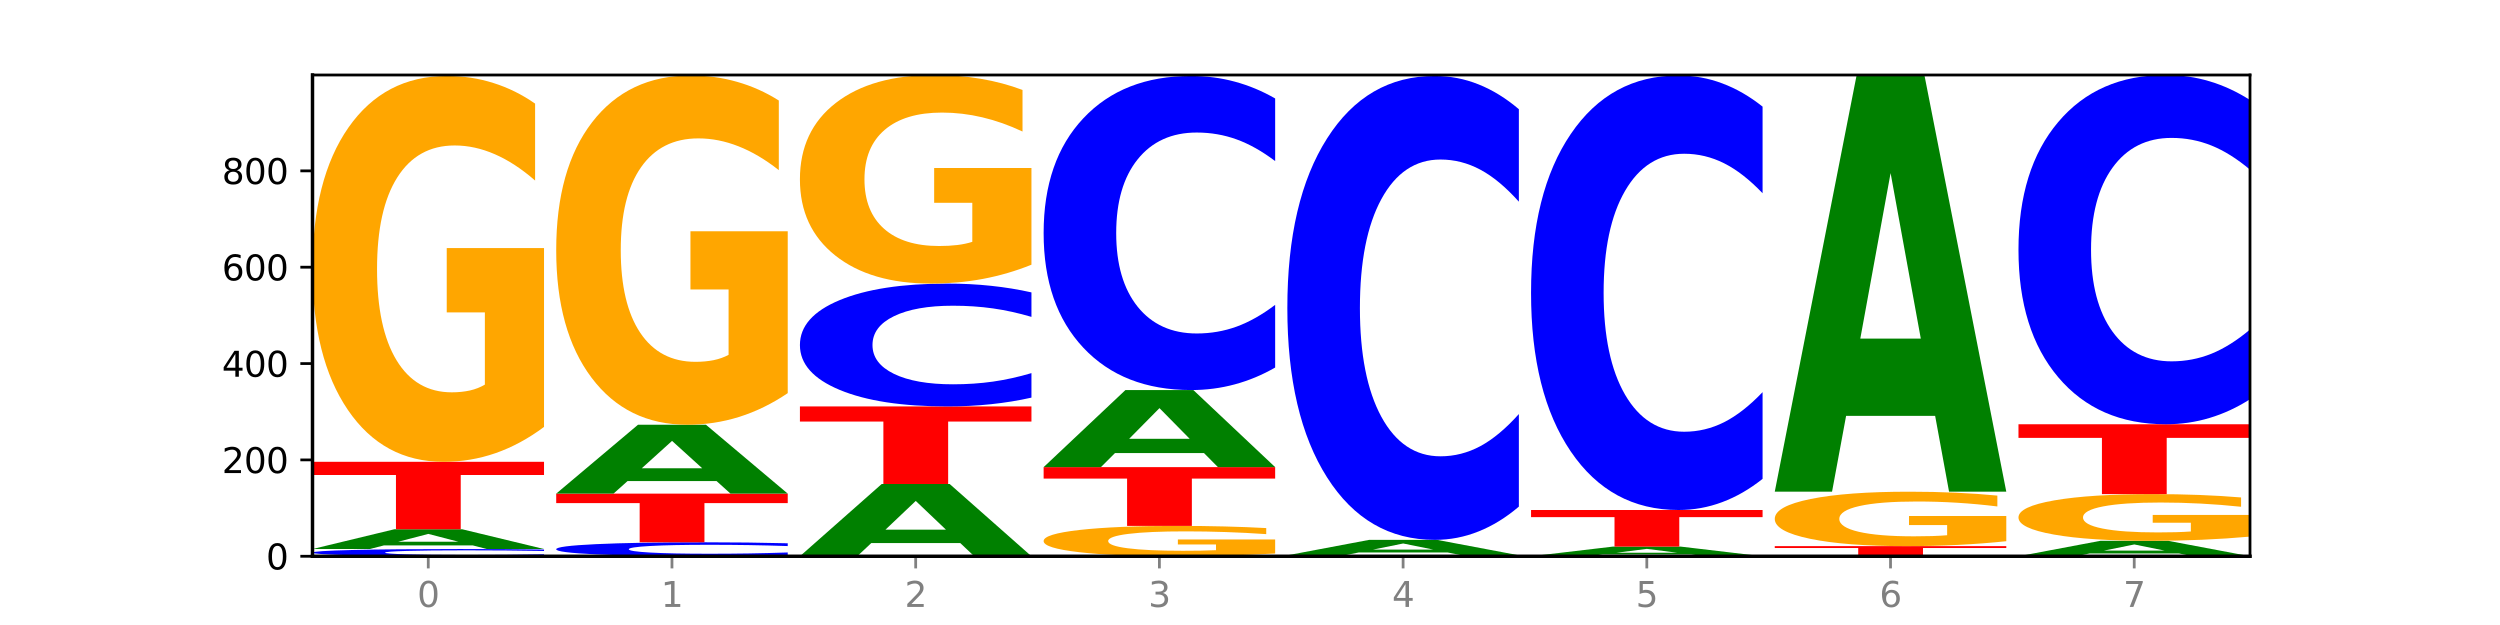 <?xml version="1.0" encoding="utf-8" standalone="no"?>
<!DOCTYPE svg PUBLIC "-//W3C//DTD SVG 1.1//EN"
  "http://www.w3.org/Graphics/SVG/1.1/DTD/svg11.dtd">
<svg xmlns:xlink="http://www.w3.org/1999/xlink" width="720pt" height="180pt" viewBox="0 0 720 180" xmlns="http://www.w3.org/2000/svg" version="1.1">
 <defs>
  <style type="text/css">*{stroke-linejoin: round; stroke-linecap: butt}</style>
 </defs>
 <g id="figure_1">
  <g id="patch_1">
   <path d="M 0 180 
L 720 180 
L 720 0 
L 0 0 
z
" style="fill: #ffffff"/>
  </g>
  <g id="axes_1">
   <g id="patch_2">
    <path d="M 90 160.2 
L 648 160.2 
L 648 21.6 
L 90 21.6 
z
" style="fill: #ffffff"/>
   </g>
   <g id="line2d_1">
    <path d="M 90 160.2 
L 648 160.2 
" clip-path="url(#p36e7c23d4c)" style="fill: none; stroke: #000000; stroke-width: 0.5; stroke-linecap: square"/>
   </g>
   <g id="patch_3">
    <path d="M 156.679 160.051 
Q 151.102 160.125 145.07 160.162 
Q 139.039 160.2 132.47 160.2 
Q 112.882 160.2 101.441 159.92 
Q 90 159.639 90 159.16 
Q 90 158.679 101.441 158.399 
Q 112.882 158.119 132.47 158.119 
Q 139.039 158.119 145.07 158.157 
Q 151.102 158.194 156.679 158.268 
L 156.679 158.683 
Q 151.051 158.585 145.591 158.539 
Q 140.131 158.494 134.1 158.494 
Q 123.281 158.494 117.082 158.671 
Q 110.899 158.848 110.899 159.16 
Q 110.899 159.47 117.082 159.648 
Q 123.281 159.825 134.1 159.825 
Q 140.131 159.825 145.591 159.78 
Q 151.051 159.734 156.679 159.636 
L 156.679 160.051 
z
" clip-path="url(#p36e7c23d4c)" style="fill: #0000ff"/>
   </g>
   <g id="patch_4">
    <path d="M 136.189 157.083 
L 110.545 157.083 
L 106.496 158.119 
L 90 158.119 
L 113.558 152.431 
L 133.121 152.431 
L 156.679 158.119 
L 140.197 158.119 
L 136.189 157.083 
z
M 114.635 156.027 
L 132.058 156.027 
L 123.36 153.764 
L 114.635 156.027 
z
" clip-path="url(#p36e7c23d4c)" style="fill: #008000"/>
   </g>
   <g id="patch_5">
    <path d="M 90 133.007 
L 156.679 133.007 
L 156.679 136.795 
L 132.69 136.795 
L 132.69 152.431 
L 114.036 152.431 
L 114.036 136.795 
L 90 136.795 
L 90 133.007 
z
" clip-path="url(#p36e7c23d4c)" style="fill: #ff0000"/>
   </g>
   <g id="patch_6">
    <path d="M 156.679 122.953 
Q 149.955 127.98 142.722 130.505 
Q 135.489 133.007 127.778 133.007 
Q 110.353 133.007 100.177 118.04 
Q 90 103.073 90 77.477 
Q 90 51.582 100.356 36.73 
Q 110.727 21.877 128.764 21.877 
Q 135.713 21.877 142.079 23.898 
Q 148.46 25.895 154.109 29.843 
L 154.109 51.996 
Q 148.281 46.922 142.513 44.42 
Q 136.744 41.895 130.946 41.895 
Q 120.216 41.895 114.403 51.123 
Q 108.59 60.329 108.59 77.477 
Q 108.59 94.464 114.194 103.738 
Q 119.798 112.99 130.109 112.99 
Q 132.919 112.99 135.325 112.462 
Q 137.731 111.911 139.643 110.763 
L 139.643 89.965 
L 128.66 89.965 
L 128.66 71.439 
L 156.679 71.439 
L 156.679 122.953 
z
" clip-path="url(#p36e7c23d4c)" style="fill: #ffa600"/>
   </g>
   <g id="patch_7">
    <path d="M 226.868 159.912 
Q 221.29 160.055 215.259 160.127 
Q 209.228 160.2 202.659 160.2 
Q 183.07 160.2 171.629 159.658 
Q 160.189 159.116 160.189 158.19 
Q 160.189 157.26 171.629 156.718 
Q 183.07 156.177 202.659 156.177 
Q 209.228 156.177 215.259 156.25 
Q 221.29 156.322 226.868 156.465 
L 226.868 157.267 
Q 221.24 157.078 215.78 156.989 
Q 210.32 156.901 204.289 156.901 
Q 193.47 156.901 187.27 157.245 
Q 181.088 157.587 181.088 158.19 
Q 181.088 158.79 187.27 159.133 
Q 193.47 159.475 204.289 159.475 
Q 210.32 159.475 215.78 159.387 
Q 221.24 159.298 226.868 159.109 
L 226.868 159.912 
z
" clip-path="url(#p36e7c23d4c)" style="fill: #0000ff"/>
   </g>
   <g id="patch_8">
    <path d="M 160.189 142.164 
L 226.868 142.164 
L 226.868 144.897 
L 202.879 144.897 
L 202.879 156.177 
L 184.224 156.177 
L 184.224 144.897 
L 160.189 144.897 
L 160.189 142.164 
z
" clip-path="url(#p36e7c23d4c)" style="fill: #ff0000"/>
   </g>
   <g id="patch_9">
    <path d="M 206.377 138.55 
L 180.734 138.55 
L 176.685 142.164 
L 160.189 142.164 
L 183.747 122.324 
L 203.31 122.324 
L 226.868 142.164 
L 210.386 142.164 
L 206.377 138.55 
z
M 184.824 134.868 
L 202.247 134.868 
L 193.549 126.976 
L 184.824 134.868 
z
" clip-path="url(#p36e7c23d4c)" style="fill: #008000"/>
   </g>
   <g id="patch_10">
    <path d="M 226.868 113.224 
Q 220.143 117.774 212.91 120.06 
Q 205.678 122.324 197.967 122.324 
Q 180.542 122.324 170.365 108.777 
Q 160.189 95.23 160.189 72.063 
Q 160.189 48.625 170.545 35.182 
Q 180.916 21.739 198.953 21.739 
Q 205.902 21.739 212.268 23.567 
Q 218.649 25.375 224.298 28.949 
L 224.298 48.999 
Q 218.47 44.407 212.701 42.143 
Q 206.933 39.857 201.135 39.857 
Q 190.405 39.857 184.592 48.21 
Q 178.779 56.542 178.779 72.063 
Q 178.779 87.438 184.383 95.833 
Q 189.987 104.206 200.298 104.206 
Q 203.107 104.206 205.513 103.728 
Q 207.919 103.229 209.832 102.191 
L 209.832 83.366 
L 198.848 83.366 
L 198.848 66.598 
L 226.868 66.598 
L 226.868 113.224 
z
" clip-path="url(#p36e7c23d4c)" style="fill: #ffa600"/>
   </g>
   <g id="patch_11">
    <path d="M 276.566 156.409 
L 250.922 156.409 
L 246.873 160.2 
L 230.377 160.2 
L 253.935 139.389 
L 273.499 139.389 
L 297.057 160.2 
L 280.574 160.2 
L 276.566 156.409 
z
M 255.012 152.546 
L 272.435 152.546 
L 263.737 144.269 
L 255.012 152.546 
z
" clip-path="url(#p36e7c23d4c)" style="fill: #008000"/>
   </g>
   <g id="patch_12">
    <path d="M 230.377 117.052 
L 297.057 117.052 
L 297.057 121.409 
L 273.068 121.409 
L 273.068 139.389 
L 254.413 139.389 
L 254.413 121.409 
L 230.377 121.409 
L 230.377 117.052 
z
" clip-path="url(#p36e7c23d4c)" style="fill: #ff0000"/>
   </g>
   <g id="patch_13">
    <path d="M 297.057 114.516 
Q 291.479 115.773 285.448 116.409 
Q 279.417 117.052 272.848 117.052 
Q 253.259 117.052 241.818 112.287 
Q 230.377 107.523 230.377 99.374 
Q 230.377 91.196 241.818 86.439 
Q 253.259 81.674 272.848 81.674 
Q 279.417 81.674 285.448 82.317 
Q 291.479 82.953 297.057 84.21 
L 297.057 91.262 
Q 291.429 89.596 285.969 88.821 
Q 280.509 88.047 274.477 88.047 
Q 263.658 88.047 257.459 91.065 
Q 251.277 94.076 251.277 99.374 
Q 251.277 104.65 257.459 107.669 
Q 263.658 110.68 274.477 110.68 
Q 280.509 110.68 285.969 109.905 
Q 291.429 109.123 297.057 107.457 
L 297.057 114.516 
z
" clip-path="url(#p36e7c23d4c)" style="fill: #0000ff"/>
   </g>
   <g id="patch_14">
    <path d="M 297.057 76.239 
Q 290.332 78.956 283.099 80.321 
Q 275.866 81.674 268.155 81.674 
Q 250.731 81.674 240.554 73.583 
Q 230.377 65.492 230.377 51.656 
Q 230.377 37.658 240.733 29.629 
Q 251.104 21.6 269.142 21.6 
Q 276.09 21.6 282.457 22.692 
Q 288.838 23.772 294.486 25.906 
L 294.486 37.881 
Q 288.658 35.139 282.89 33.786 
Q 277.122 32.421 271.323 32.421 
Q 260.594 32.421 254.781 37.41 
Q 248.967 42.386 248.967 51.656 
Q 248.967 60.839 254.571 65.852 
Q 260.175 70.853 270.487 70.853 
Q 273.296 70.853 275.702 70.567 
Q 278.108 70.27 280.021 69.649 
L 280.021 58.406 
L 269.037 58.406 
L 269.037 48.392 
L 297.057 48.392 
L 297.057 76.239 
z
" clip-path="url(#p36e7c23d4c)" style="fill: #ffa600"/>
   </g>
   <g id="patch_15">
    <path d="M 367.245 159.409 
Q 360.521 159.805 353.288 160.003 
Q 346.055 160.2 338.344 160.2 
Q 320.919 160.2 310.743 159.023 
Q 300.566 157.846 300.566 155.832 
Q 300.566 153.796 310.922 152.628 
Q 321.293 151.459 339.33 151.459 
Q 346.279 151.459 352.645 151.618 
Q 359.026 151.775 364.675 152.086 
L 364.675 153.828 
Q 358.847 153.429 353.079 153.232 
Q 347.31 153.034 341.512 153.034 
Q 330.782 153.034 324.969 153.76 
Q 319.156 154.484 319.156 155.832 
Q 319.156 157.169 324.76 157.898 
Q 330.364 158.626 340.675 158.626 
Q 343.485 158.626 345.891 158.584 
Q 348.297 158.541 350.209 158.45 
L 350.209 156.815 
L 339.226 156.815 
L 339.226 155.358 
L 367.245 155.358 
L 367.245 159.409 
z
" clip-path="url(#p36e7c23d4c)" style="fill: #ffa600"/>
   </g>
   <g id="patch_16">
    <path d="M 300.566 134.533 
L 367.245 134.533 
L 367.245 137.834 
L 343.256 137.834 
L 343.256 151.459 
L 324.602 151.459 
L 324.602 137.834 
L 300.566 137.834 
L 300.566 134.533 
z
" clip-path="url(#p36e7c23d4c)" style="fill: #ff0000"/>
   </g>
   <g id="patch_17">
    <path d="M 346.755 130.49 
L 321.111 130.49 
L 317.062 134.533 
L 300.566 134.533 
L 324.124 112.335 
L 343.687 112.335 
L 367.245 134.533 
L 350.763 134.533 
L 346.755 130.49 
z
M 325.201 126.37 
L 342.624 126.37 
L 333.926 117.54 
L 325.201 126.37 
z
" clip-path="url(#p36e7c23d4c)" style="fill: #008000"/>
   </g>
   <g id="patch_18">
    <path d="M 367.245 105.851 
Q 361.668 109.065 355.636 110.691 
Q 349.605 112.335 343.036 112.335 
Q 323.448 112.335 312.007 100.152 
Q 300.566 87.969 300.566 67.134 
Q 300.566 46.225 312.007 34.061 
Q 323.448 21.877 343.036 21.877 
Q 349.605 21.877 355.636 23.522 
Q 361.668 25.147 367.245 28.361 
L 367.245 46.393 
Q 361.617 42.133 356.157 40.152 
Q 350.697 38.171 344.666 38.171 
Q 333.847 38.171 327.648 45.889 
Q 321.465 53.587 321.465 67.134 
Q 321.465 80.625 327.648 88.343 
Q 333.847 96.041 344.666 96.041 
Q 350.697 96.041 356.157 94.06 
Q 361.617 92.061 367.245 87.801 
L 367.245 105.851 
z
" clip-path="url(#p36e7c23d4c)" style="fill: #0000ff"/>
   </g>
   <g id="patch_19">
    <path d="M 437.434 160.175 
Q 430.709 160.187 423.476 160.194 
Q 416.244 160.2 408.533 160.2 
Q 391.108 160.2 380.931 160.163 
Q 370.755 160.125 370.755 160.061 
Q 370.755 159.997 381.111 159.96 
Q 391.482 159.923 409.519 159.923 
Q 416.468 159.923 422.834 159.928 
Q 429.215 159.933 434.864 159.942 
L 434.864 159.998 
Q 429.036 159.985 423.267 159.979 
Q 417.499 159.973 411.701 159.973 
Q 400.971 159.973 395.158 159.996 
Q 389.345 160.019 389.345 160.061 
Q 389.345 160.104 394.949 160.127 
Q 400.553 160.15 410.864 160.15 
Q 413.673 160.15 416.079 160.149 
Q 418.485 160.147 420.398 160.144 
L 420.398 160.093 
L 409.414 160.093 
L 409.414 160.046 
L 437.434 160.046 
L 437.434 160.175 
z
" clip-path="url(#p36e7c23d4c)" style="fill: #ffa600"/>
   </g>
   <g id="patch_20">
    <path d="M 416.943 159.114 
L 391.3 159.114 
L 387.251 159.923 
L 370.755 159.923 
L 394.313 155.483 
L 413.876 155.483 
L 437.434 159.923 
L 420.952 159.923 
L 416.943 159.114 
z
M 395.39 158.29 
L 412.813 158.29 
L 404.115 156.524 
L 395.39 158.29 
z
" clip-path="url(#p36e7c23d4c)" style="fill: #008000"/>
   </g>
   <g id="patch_21">
    <path d="M 437.434 145.906 
Q 431.856 150.653 425.825 153.054 
Q 419.794 155.483 413.225 155.483 
Q 393.636 155.483 382.196 137.489 
Q 370.755 119.494 370.755 88.722 
Q 370.755 57.839 382.196 39.872 
Q 393.636 21.877 413.225 21.877 
Q 419.794 21.877 425.825 24.306 
Q 431.856 26.707 437.434 31.454 
L 437.434 58.087 
Q 431.806 51.794 426.346 48.869 
Q 420.886 45.944 414.855 45.944 
Q 404.036 45.944 397.836 57.342 
Q 391.654 68.713 391.654 88.722 
Q 391.654 108.648 397.836 120.046 
Q 404.036 131.417 414.855 131.417 
Q 420.886 131.417 426.346 128.491 
Q 431.806 125.538 437.434 119.246 
L 437.434 145.906 
z
" clip-path="url(#p36e7c23d4c)" style="fill: #0000ff"/>
   </g>
   <g id="patch_22">
    <path d="M 487.132 159.695 
L 461.488 159.695 
L 457.439 160.2 
L 440.943 160.2 
L 464.501 157.425 
L 484.065 157.425 
L 507.623 160.2 
L 491.14 160.2 
L 487.132 159.695 
z
M 465.578 159.18 
L 483.001 159.18 
L 474.303 158.076 
L 465.578 159.18 
z
" clip-path="url(#p36e7c23d4c)" style="fill: #008000"/>
   </g>
   <g id="patch_23">
    <path d="M 440.943 146.881 
L 507.623 146.881 
L 507.623 148.937 
L 483.634 148.937 
L 483.634 157.425 
L 464.979 157.425 
L 464.979 148.937 
L 440.943 148.937 
L 440.943 146.881 
z
" clip-path="url(#p36e7c23d4c)" style="fill: #ff0000"/>
   </g>
   <g id="patch_24">
    <path d="M 507.623 137.911 
Q 502.045 142.357 496.014 144.606 
Q 489.983 146.881 483.414 146.881 
Q 463.825 146.881 452.384 130.027 
Q 440.943 113.172 440.943 84.349 
Q 440.943 55.422 452.384 38.593 
Q 463.825 21.739 483.414 21.739 
Q 489.983 21.739 496.014 24.014 
Q 502.045 26.263 507.623 30.709 
L 507.623 55.655 
Q 501.995 49.761 496.535 47.021 
Q 491.075 44.28 485.043 44.28 
Q 474.224 44.28 468.025 54.957 
Q 461.843 65.607 461.843 84.349 
Q 461.843 103.013 468.025 113.689 
Q 474.224 124.339 485.043 124.339 
Q 491.075 124.339 496.535 121.599 
Q 501.995 118.833 507.623 112.939 
L 507.623 137.911 
z
" clip-path="url(#p36e7c23d4c)" style="fill: #0000ff"/>
   </g>
   <g id="patch_25">
    <path d="M 577.811 160.19 
Q 572.234 160.195 566.203 160.197 
Q 560.171 160.2 553.603 160.2 
Q 534.014 160.2 522.573 160.181 
Q 511.132 160.163 511.132 160.131 
Q 511.132 160.099 522.573 160.08 
Q 534.014 160.061 553.603 160.061 
Q 560.171 160.061 566.203 160.064 
Q 572.234 160.066 577.811 160.071 
L 577.811 160.099 
Q 572.183 160.092 566.723 160.089 
Q 561.263 160.086 555.232 160.086 
Q 544.413 160.086 538.214 160.098 
Q 532.031 160.11 532.031 160.131 
Q 532.031 160.151 538.214 160.163 
Q 544.413 160.175 555.232 160.175 
Q 561.263 160.175 566.723 160.172 
Q 572.183 160.169 577.811 160.162 
L 577.811 160.19 
z
" clip-path="url(#p36e7c23d4c)" style="fill: #0000ff"/>
   </g>
   <g id="patch_26">
    <path d="M 511.132 157.286 
L 577.811 157.286 
L 577.811 157.828 
L 553.822 157.828 
L 553.822 160.061 
L 535.168 160.061 
L 535.168 157.828 
L 511.132 157.828 
L 511.132 157.286 
z
" clip-path="url(#p36e7c23d4c)" style="fill: #ff0000"/>
   </g>
   <g id="patch_27">
    <path d="M 577.811 155.868 
Q 571.087 156.577 563.854 156.933 
Q 556.621 157.286 548.91 157.286 
Q 531.486 157.286 521.309 155.175 
Q 511.132 153.064 511.132 149.453 
Q 511.132 145.8 521.488 143.704 
Q 531.859 141.609 549.896 141.609 
Q 556.845 141.609 563.211 141.894 
Q 569.592 142.176 575.241 142.733 
L 575.241 145.858 
Q 569.413 145.142 563.645 144.789 
Q 557.876 144.433 552.078 144.433 
Q 541.348 144.433 535.535 145.735 
Q 529.722 147.033 529.722 149.453 
Q 529.722 151.849 535.326 153.157 
Q 540.93 154.463 551.241 154.463 
Q 554.051 154.463 556.457 154.388 
Q 558.863 154.31 560.775 154.148 
L 560.775 151.214 
L 549.792 151.214 
L 549.792 148.601 
L 577.811 148.601 
L 577.811 155.868 
z
" clip-path="url(#p36e7c23d4c)" style="fill: #ffa600"/>
   </g>
   <g id="patch_28">
    <path d="M 557.321 119.772 
L 531.677 119.772 
L 527.628 141.609 
L 511.132 141.609 
L 534.69 21.739 
L 554.253 21.739 
L 577.811 141.609 
L 561.329 141.609 
L 557.321 119.772 
z
M 535.767 97.525 
L 553.19 97.525 
L 544.492 49.844 
L 535.767 97.525 
z
" clip-path="url(#p36e7c23d4c)" style="fill: #008000"/>
   </g>
   <g id="patch_29">
    <path d="M 627.51 159.391 
L 601.866 159.391 
L 597.817 160.2 
L 581.321 160.2 
L 604.879 155.76 
L 624.442 155.76 
L 648 160.2 
L 631.518 160.2 
L 627.51 159.391 
z
M 605.956 158.567 
L 623.379 158.567 
L 614.681 156.801 
L 605.956 158.567 
z
" clip-path="url(#p36e7c23d4c)" style="fill: #008000"/>
   </g>
   <g id="patch_30">
    <path d="M 648 154.543 
Q 641.275 155.152 634.042 155.457 
Q 626.81 155.76 619.099 155.76 
Q 601.674 155.76 591.497 153.948 
Q 581.321 152.135 581.321 149.036 
Q 581.321 145.9 591.677 144.101 
Q 602.048 142.303 620.085 142.303 
Q 627.034 142.303 633.4 142.547 
Q 639.781 142.789 645.43 143.267 
L 645.43 145.95 
Q 639.602 145.336 633.833 145.033 
Q 628.065 144.727 622.267 144.727 
Q 611.537 144.727 605.724 145.844 
Q 599.911 146.959 599.911 149.036 
Q 599.911 151.093 605.515 152.216 
Q 611.119 153.336 621.43 153.336 
Q 624.239 153.336 626.645 153.272 
Q 629.051 153.206 630.964 153.067 
L 630.964 150.548 
L 619.98 150.548 
L 619.98 148.305 
L 648 148.305 
L 648 154.543 
z
" clip-path="url(#p36e7c23d4c)" style="fill: #ffa600"/>
   </g>
   <g id="patch_31">
    <path d="M 581.321 122.186 
L 648 122.186 
L 648 126.109 
L 624.011 126.109 
L 624.011 142.303 
L 605.356 142.303 
L 605.356 126.109 
L 581.321 126.109 
L 581.321 122.186 
z
" clip-path="url(#p36e7c23d4c)" style="fill: #ff0000"/>
   </g>
   <g id="patch_32">
    <path d="M 648 114.976 
Q 642.422 118.549 636.391 120.357 
Q 630.36 122.186 623.791 122.186 
Q 604.202 122.186 592.762 108.638 
Q 581.321 95.091 581.321 71.924 
Q 581.321 48.674 592.762 35.147 
Q 604.202 21.6 623.791 21.6 
Q 630.36 21.6 636.391 23.428 
Q 642.422 25.236 648 28.81 
L 648 48.861 
Q 642.372 44.123 636.912 41.921 
Q 631.452 39.718 625.421 39.718 
Q 614.602 39.718 608.402 48.3 
Q 602.22 56.86 602.22 71.924 
Q 602.22 86.926 608.402 95.507 
Q 614.602 104.067 625.421 104.067 
Q 631.452 104.067 636.912 101.865 
Q 642.372 99.642 648 94.904 
L 648 114.976 
z
" clip-path="url(#p36e7c23d4c)" style="fill: #0000ff"/>
   </g>
   <g id="matplotlib.axis_1">
    <g id="xtick_1">
     <g id="line2d_2">
      <defs>
       <path id="m86fab3a5e9" d="M 0 0 
L 0 3.5 
" style="stroke: #808080; stroke-width: 0.8"/>
      </defs>
      <g>
       <use xlink:href="#m86fab3a5e9" x="123.34" y="160.2" style="fill: #808080; stroke: #808080; stroke-width: 0.8"/>
      </g>
     </g>
     <g id="text_1">
      <!-- 0 -->
      <g style="fill: #808080" transform="translate(120.158 174.798) scale(0.1 -0.1)">
       <defs>
        <path id="DejaVuSans-30" d="M 2034 4250 
Q 1547 4250 1301 3770 
Q 1056 3291 1056 2328 
Q 1056 1369 1301 889 
Q 1547 409 2034 409 
Q 2525 409 2770 889 
Q 3016 1369 3016 2328 
Q 3016 3291 2770 3770 
Q 2525 4250 2034 4250 
z
M 2034 4750 
Q 2819 4750 3233 4129 
Q 3647 3509 3647 2328 
Q 3647 1150 3233 529 
Q 2819 -91 2034 -91 
Q 1250 -91 836 529 
Q 422 1150 422 2328 
Q 422 3509 836 4129 
Q 1250 4750 2034 4750 
z
" transform="scale(0.016)"/>
       </defs>
       <use xlink:href="#DejaVuSans-30"/>
      </g>
     </g>
    </g>
    <g id="xtick_2">
     <g id="line2d_3">
      <g>
       <use xlink:href="#m86fab3a5e9" x="193.528" y="160.2" style="fill: #808080; stroke: #808080; stroke-width: 0.8"/>
      </g>
     </g>
     <g id="text_2">
      <!-- 1 -->
      <g style="fill: #808080" transform="translate(190.347 174.798) scale(0.1 -0.1)">
       <defs>
        <path id="DejaVuSans-31" d="M 794 531 
L 1825 531 
L 1825 4091 
L 703 3866 
L 703 4441 
L 1819 4666 
L 2450 4666 
L 2450 531 
L 3481 531 
L 3481 0 
L 794 0 
L 794 531 
z
" transform="scale(0.016)"/>
       </defs>
       <use xlink:href="#DejaVuSans-31"/>
      </g>
     </g>
    </g>
    <g id="xtick_3">
     <g id="line2d_4">
      <g>
       <use xlink:href="#m86fab3a5e9" x="263.717" y="160.2" style="fill: #808080; stroke: #808080; stroke-width: 0.8"/>
      </g>
     </g>
     <g id="text_3">
      <!-- 2 -->
      <g style="fill: #808080" transform="translate(260.536 174.798) scale(0.1 -0.1)">
       <defs>
        <path id="DejaVuSans-32" d="M 1228 531 
L 3431 531 
L 3431 0 
L 469 0 
L 469 531 
Q 828 903 1448 1529 
Q 2069 2156 2228 2338 
Q 2531 2678 2651 2914 
Q 2772 3150 2772 3378 
Q 2772 3750 2511 3984 
Q 2250 4219 1831 4219 
Q 1534 4219 1204 4116 
Q 875 4013 500 3803 
L 500 4441 
Q 881 4594 1212 4672 
Q 1544 4750 1819 4750 
Q 2544 4750 2975 4387 
Q 3406 4025 3406 3419 
Q 3406 3131 3298 2873 
Q 3191 2616 2906 2266 
Q 2828 2175 2409 1742 
Q 1991 1309 1228 531 
z
" transform="scale(0.016)"/>
       </defs>
       <use xlink:href="#DejaVuSans-32"/>
      </g>
     </g>
    </g>
    <g id="xtick_4">
     <g id="line2d_5">
      <g>
       <use xlink:href="#m86fab3a5e9" x="333.906" y="160.2" style="fill: #808080; stroke: #808080; stroke-width: 0.8"/>
      </g>
     </g>
     <g id="text_4">
      <!-- 3 -->
      <g style="fill: #808080" transform="translate(330.724 174.798) scale(0.1 -0.1)">
       <defs>
        <path id="DejaVuSans-33" d="M 2597 2516 
Q 3050 2419 3304 2112 
Q 3559 1806 3559 1356 
Q 3559 666 3084 287 
Q 2609 -91 1734 -91 
Q 1441 -91 1130 -33 
Q 819 25 488 141 
L 488 750 
Q 750 597 1062 519 
Q 1375 441 1716 441 
Q 2309 441 2620 675 
Q 2931 909 2931 1356 
Q 2931 1769 2642 2001 
Q 2353 2234 1838 2234 
L 1294 2234 
L 1294 2753 
L 1863 2753 
Q 2328 2753 2575 2939 
Q 2822 3125 2822 3475 
Q 2822 3834 2567 4026 
Q 2313 4219 1838 4219 
Q 1578 4219 1281 4162 
Q 984 4106 628 3988 
L 628 4550 
Q 988 4650 1302 4700 
Q 1616 4750 1894 4750 
Q 2613 4750 3031 4423 
Q 3450 4097 3450 3541 
Q 3450 3153 3228 2886 
Q 3006 2619 2597 2516 
z
" transform="scale(0.016)"/>
       </defs>
       <use xlink:href="#DejaVuSans-33"/>
      </g>
     </g>
    </g>
    <g id="xtick_5">
     <g id="line2d_6">
      <g>
       <use xlink:href="#m86fab3a5e9" x="404.094" y="160.2" style="fill: #808080; stroke: #808080; stroke-width: 0.8"/>
      </g>
     </g>
     <g id="text_5">
      <!-- 4 -->
      <g style="fill: #808080" transform="translate(400.913 174.798) scale(0.1 -0.1)">
       <defs>
        <path id="DejaVuSans-34" d="M 2419 4116 
L 825 1625 
L 2419 1625 
L 2419 4116 
z
M 2253 4666 
L 3047 4666 
L 3047 1625 
L 3713 1625 
L 3713 1100 
L 3047 1100 
L 3047 0 
L 2419 0 
L 2419 1100 
L 313 1100 
L 313 1709 
L 2253 4666 
z
" transform="scale(0.016)"/>
       </defs>
       <use xlink:href="#DejaVuSans-34"/>
      </g>
     </g>
    </g>
    <g id="xtick_6">
     <g id="line2d_7">
      <g>
       <use xlink:href="#m86fab3a5e9" x="474.283" y="160.2" style="fill: #808080; stroke: #808080; stroke-width: 0.8"/>
      </g>
     </g>
     <g id="text_6">
      <!-- 5 -->
      <g style="fill: #808080" transform="translate(471.102 174.798) scale(0.1 -0.1)">
       <defs>
        <path id="DejaVuSans-35" d="M 691 4666 
L 3169 4666 
L 3169 4134 
L 1269 4134 
L 1269 2991 
Q 1406 3038 1543 3061 
Q 1681 3084 1819 3084 
Q 2600 3084 3056 2656 
Q 3513 2228 3513 1497 
Q 3513 744 3044 326 
Q 2575 -91 1722 -91 
Q 1428 -91 1123 -41 
Q 819 9 494 109 
L 494 744 
Q 775 591 1075 516 
Q 1375 441 1709 441 
Q 2250 441 2565 725 
Q 2881 1009 2881 1497 
Q 2881 1984 2565 2268 
Q 2250 2553 1709 2553 
Q 1456 2553 1204 2497 
Q 953 2441 691 2322 
L 691 4666 
z
" transform="scale(0.016)"/>
       </defs>
       <use xlink:href="#DejaVuSans-35"/>
      </g>
     </g>
    </g>
    <g id="xtick_7">
     <g id="line2d_8">
      <g>
       <use xlink:href="#m86fab3a5e9" x="544.472" y="160.2" style="fill: #808080; stroke: #808080; stroke-width: 0.8"/>
      </g>
     </g>
     <g id="text_7">
      <!-- 6 -->
      <g style="fill: #808080" transform="translate(541.29 174.798) scale(0.1 -0.1)">
       <defs>
        <path id="DejaVuSans-36" d="M 2113 2584 
Q 1688 2584 1439 2293 
Q 1191 2003 1191 1497 
Q 1191 994 1439 701 
Q 1688 409 2113 409 
Q 2538 409 2786 701 
Q 3034 994 3034 1497 
Q 3034 2003 2786 2293 
Q 2538 2584 2113 2584 
z
M 3366 4563 
L 3366 3988 
Q 3128 4100 2886 4159 
Q 2644 4219 2406 4219 
Q 1781 4219 1451 3797 
Q 1122 3375 1075 2522 
Q 1259 2794 1537 2939 
Q 1816 3084 2150 3084 
Q 2853 3084 3261 2657 
Q 3669 2231 3669 1497 
Q 3669 778 3244 343 
Q 2819 -91 2113 -91 
Q 1303 -91 875 529 
Q 447 1150 447 2328 
Q 447 3434 972 4092 
Q 1497 4750 2381 4750 
Q 2619 4750 2861 4703 
Q 3103 4656 3366 4563 
z
" transform="scale(0.016)"/>
       </defs>
       <use xlink:href="#DejaVuSans-36"/>
      </g>
     </g>
    </g>
    <g id="xtick_8">
     <g id="line2d_9">
      <g>
       <use xlink:href="#m86fab3a5e9" x="614.66" y="160.2" style="fill: #808080; stroke: #808080; stroke-width: 0.8"/>
      </g>
     </g>
     <g id="text_8">
      <!-- 7 -->
      <g style="fill: #808080" transform="translate(611.479 174.798) scale(0.1 -0.1)">
       <defs>
        <path id="DejaVuSans-37" d="M 525 4666 
L 3525 4666 
L 3525 4397 
L 1831 0 
L 1172 0 
L 2766 4134 
L 525 4134 
L 525 4666 
z
" transform="scale(0.016)"/>
       </defs>
       <use xlink:href="#DejaVuSans-37"/>
      </g>
     </g>
    </g>
   </g>
   <g id="matplotlib.axis_2">
    <g id="ytick_1">
     <g id="line2d_10">
      <defs>
       <path id="m9671d94bea" d="M 0 0 
L -3.5 0 
" style="stroke: #000000; stroke-width: 0.8"/>
      </defs>
      <g>
       <use xlink:href="#m9671d94bea" x="90" y="160.2" style="stroke: #000000; stroke-width: 0.8"/>
      </g>
     </g>
     <g id="text_9">
      <!-- 0 -->
      <g transform="translate(76.638 163.999) scale(0.1 -0.1)">
       <use xlink:href="#DejaVuSans-30"/>
      </g>
     </g>
    </g>
    <g id="ytick_2">
     <g id="line2d_11">
      <g>
       <use xlink:href="#m9671d94bea" x="90" y="132.452" style="stroke: #000000; stroke-width: 0.8"/>
      </g>
     </g>
     <g id="text_10">
      <!-- 200 -->
      <g transform="translate(63.913 136.251) scale(0.1 -0.1)">
       <use xlink:href="#DejaVuSans-32"/>
       <use xlink:href="#DejaVuSans-30" x="63.623"/>
       <use xlink:href="#DejaVuSans-30" x="127.246"/>
      </g>
     </g>
    </g>
    <g id="ytick_3">
     <g id="line2d_12">
      <g>
       <use xlink:href="#m9671d94bea" x="90" y="104.705" style="stroke: #000000; stroke-width: 0.8"/>
      </g>
     </g>
     <g id="text_11">
      <!-- 400 -->
      <g transform="translate(63.913 108.504) scale(0.1 -0.1)">
       <use xlink:href="#DejaVuSans-34"/>
       <use xlink:href="#DejaVuSans-30" x="63.623"/>
       <use xlink:href="#DejaVuSans-30" x="127.246"/>
      </g>
     </g>
    </g>
    <g id="ytick_4">
     <g id="line2d_13">
      <g>
       <use xlink:href="#m9671d94bea" x="90" y="76.957" style="stroke: #000000; stroke-width: 0.8"/>
      </g>
     </g>
     <g id="text_12">
      <!-- 600 -->
      <g transform="translate(63.913 80.756) scale(0.1 -0.1)">
       <use xlink:href="#DejaVuSans-36"/>
       <use xlink:href="#DejaVuSans-30" x="63.623"/>
       <use xlink:href="#DejaVuSans-30" x="127.246"/>
      </g>
     </g>
    </g>
    <g id="ytick_5">
     <g id="line2d_14">
      <g>
       <use xlink:href="#m9671d94bea" x="90" y="49.209" style="stroke: #000000; stroke-width: 0.8"/>
      </g>
     </g>
     <g id="text_13">
      <!-- 800 -->
      <g transform="translate(63.913 53.008) scale(0.1 -0.1)">
       <defs>
        <path id="DejaVuSans-38" d="M 2034 2216 
Q 1584 2216 1326 1975 
Q 1069 1734 1069 1313 
Q 1069 891 1326 650 
Q 1584 409 2034 409 
Q 2484 409 2743 651 
Q 3003 894 3003 1313 
Q 3003 1734 2745 1975 
Q 2488 2216 2034 2216 
z
M 1403 2484 
Q 997 2584 770 2862 
Q 544 3141 544 3541 
Q 544 4100 942 4425 
Q 1341 4750 2034 4750 
Q 2731 4750 3128 4425 
Q 3525 4100 3525 3541 
Q 3525 3141 3298 2862 
Q 3072 2584 2669 2484 
Q 3125 2378 3379 2068 
Q 3634 1759 3634 1313 
Q 3634 634 3220 271 
Q 2806 -91 2034 -91 
Q 1263 -91 848 271 
Q 434 634 434 1313 
Q 434 1759 690 2068 
Q 947 2378 1403 2484 
z
M 1172 3481 
Q 1172 3119 1398 2916 
Q 1625 2713 2034 2713 
Q 2441 2713 2670 2916 
Q 2900 3119 2900 3481 
Q 2900 3844 2670 4047 
Q 2441 4250 2034 4250 
Q 1625 4250 1398 4047 
Q 1172 3844 1172 3481 
z
" transform="scale(0.016)"/>
       </defs>
       <use xlink:href="#DejaVuSans-38"/>
       <use xlink:href="#DejaVuSans-30" x="63.623"/>
       <use xlink:href="#DejaVuSans-30" x="127.246"/>
      </g>
     </g>
    </g>
   </g>
   <g id="patch_33">
    <path d="M 90 160.2 
L 90 21.6 
" style="fill: none; stroke: #000000; stroke-linejoin: miter; stroke-linecap: square"/>
   </g>
   <g id="patch_34">
    <path d="M 648 160.2 
L 648 21.6 
" style="fill: none; stroke: #000000; stroke-width: 0.8; stroke-linejoin: miter; stroke-linecap: square"/>
   </g>
   <g id="patch_35">
    <path d="M 90 160.2 
L 648 160.2 
" style="fill: none; stroke: #000000; stroke-linejoin: miter; stroke-linecap: square"/>
   </g>
   <g id="patch_36">
    <path d="M 90 21.6 
L 648 21.6 
" style="fill: none; stroke: #000000; stroke-width: 0.8; stroke-linejoin: miter; stroke-linecap: square"/>
   </g>
  </g>
 </g>
 <defs>
  <clipPath id="p36e7c23d4c">
   <rect x="90" y="21.6" width="558" height="138.6"/>
  </clipPath>
 </defs>
</svg>
